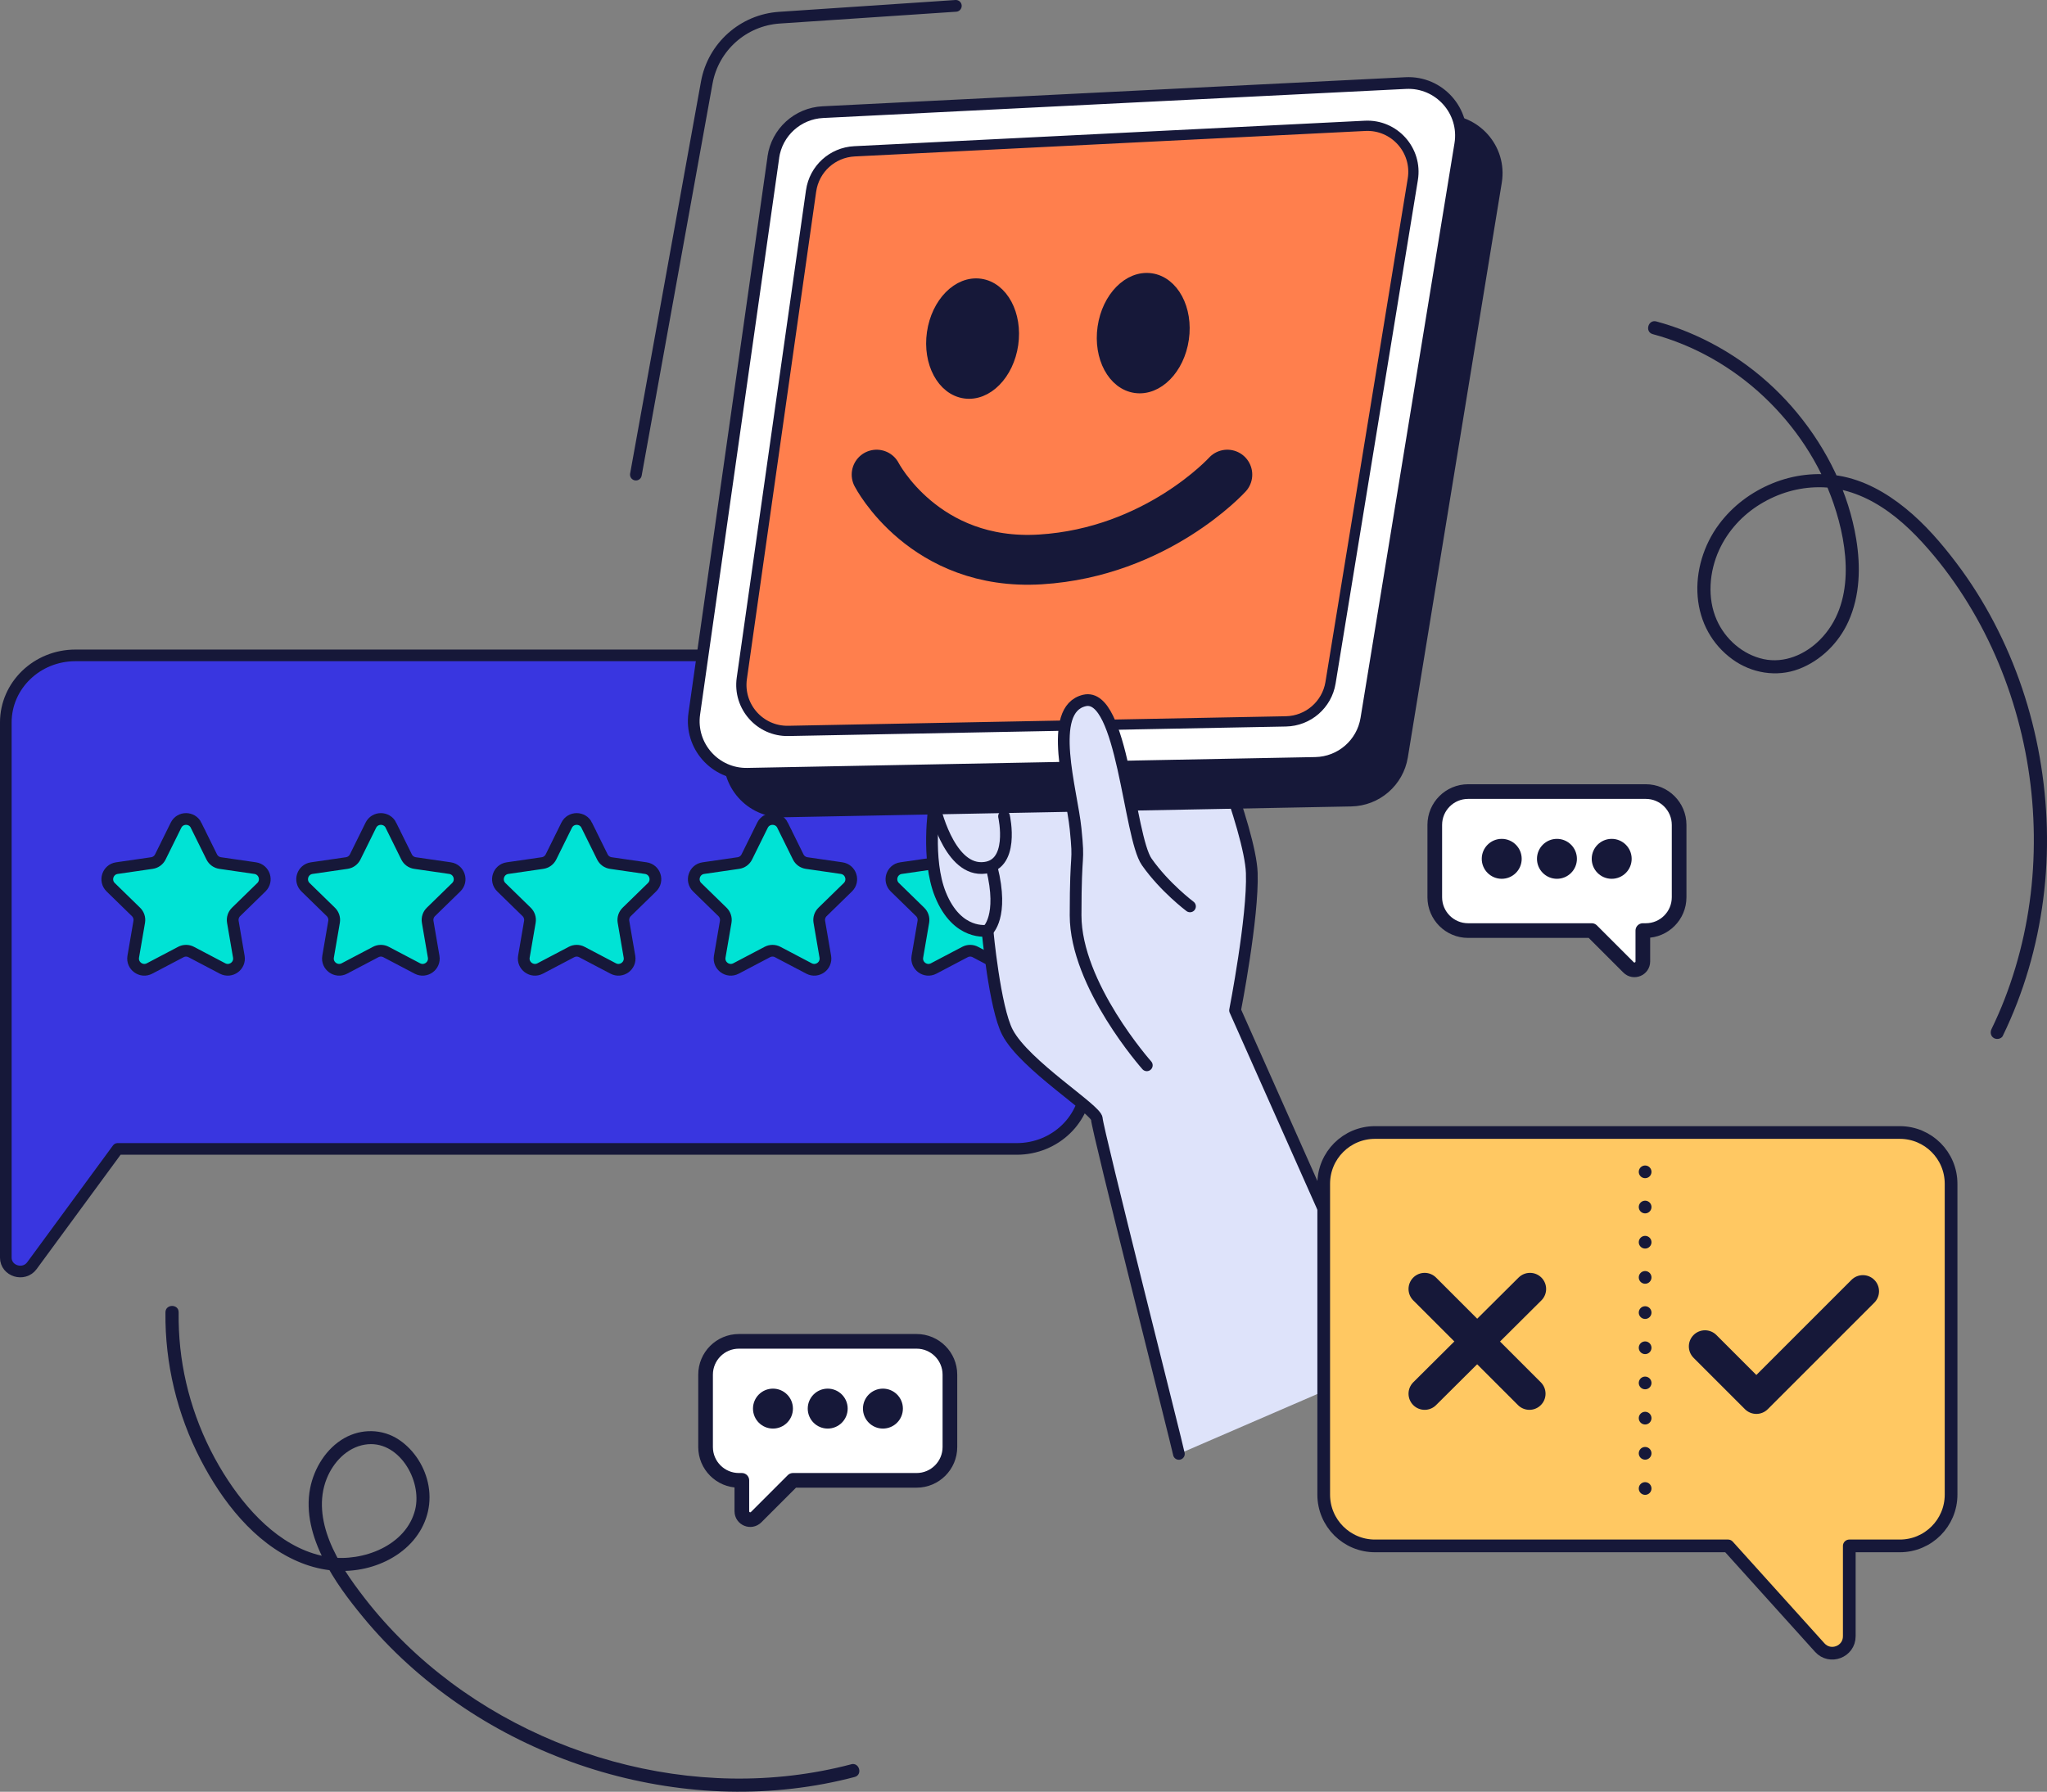 <?xml version="1.0" encoding="UTF-8"?> <svg xmlns="http://www.w3.org/2000/svg" id="Layer_2" viewBox="0 0 698.03 611.12"><rect x="0" y="0" width="698.03" height="611.12" fill="#808080" stroke="none"/><defs><style>.cls-1{stroke-width:5px;}.cls-1,.cls-2,.cls-3,.cls-4,.cls-5,.cls-6,.cls-7,.cls-8,.cls-9,.cls-10,.cls-11,.cls-12,.cls-13{stroke:#161839;}.cls-1,.cls-2,.cls-4,.cls-5,.cls-6,.cls-7,.cls-8,.cls-9,.cls-10,.cls-11,.cls-12,.cls-13{stroke-linecap:round;stroke-linejoin:round;}.cls-1,.cls-2,.cls-8{fill:#fff;}.cls-2,.cls-5{stroke-width:11px;}.cls-14,.cls-7{fill:#161839;}.cls-3{fill:#00e3d5;stroke-miterlimit:10;}.cls-3,.cls-6,.cls-7,.cls-8,.cls-9{stroke-width:4px;}.cls-4{fill:#3936e0;stroke-width:3.97px;}.cls-5,.cls-9,.cls-12,.cls-13{fill:none;}.cls-6{fill:#dee3fa;}.cls-10{fill:#ffc862;}.cls-10,.cls-12{stroke-width:4.33px;}.cls-11{fill:#ff7f4d;stroke-width:3.5px;}.cls-12{stroke-dasharray:0 12;}.cls-13{stroke-width:17px;}</style></defs><g id="_1"><g id="Illustrations"><g id="_3_copia"><g><path class="cls-4" d="M346.71,223.53H25.71c-13.11,0-23.73,10.25-23.73,22.89v182.51c0,4.61,6.15,6.5,8.91,2.74l29.23-39.81H346.71c13.11,0,23.73-10.25,23.73-22.89v-122.55c0-12.64-10.62-22.89-23.73-22.89Z"></path><g><path class="cls-3" d="M66.86,281.46l5.34,10.81c.56,1.13,1.63,1.91,2.88,2.09l11.93,1.73c3.14,.46,4.39,4.31,2.12,6.52l-8.63,8.42c-.9,.88-1.31,2.14-1.1,3.38l2.04,11.88c.54,3.12-2.74,5.5-5.55,4.03l-10.67-5.61c-1.11-.59-2.44-.59-3.56,0l-10.67,5.61c-2.8,1.47-6.08-.91-5.55-4.03l2.04-11.88c.21-1.24-.2-2.51-1.1-3.38l-8.63-8.42c-2.27-2.21-1.02-6.07,2.12-6.52l11.93-1.73c1.25-.18,2.32-.96,2.88-2.09l5.34-10.81c1.4-2.84,5.45-2.84,6.86,0Z"></path><path class="cls-3" d="M133.3,281.46l5.34,10.81c.56,1.13,1.63,1.91,2.88,2.09l11.93,1.73c3.14,.46,4.39,4.31,2.12,6.52l-8.63,8.42c-.9,.88-1.31,2.14-1.1,3.38l2.04,11.88c.54,3.12-2.74,5.5-5.55,4.03l-10.67-5.61c-1.11-.59-2.44-.59-3.56,0l-10.67,5.61c-2.8,1.47-6.08-.91-5.55-4.03l2.04-11.88c.21-1.24-.2-2.51-1.1-3.38l-8.63-8.42c-2.27-2.21-1.02-6.07,2.12-6.52l11.93-1.73c1.25-.18,2.32-.96,2.88-2.09l5.34-10.81c1.4-2.84,5.45-2.84,6.86,0Z"></path><path class="cls-3" d="M200.07,281.46l5.34,10.81c.56,1.13,1.63,1.91,2.88,2.09l11.93,1.73c3.14,.46,4.39,4.31,2.12,6.52l-8.63,8.42c-.9,.88-1.31,2.14-1.1,3.38l2.04,11.88c.54,3.12-2.74,5.5-5.55,4.03l-10.67-5.61c-1.11-.59-2.44-.59-3.56,0l-10.67,5.61c-2.8,1.47-6.08-.91-5.55-4.03l2.04-11.88c.21-1.24-.2-2.51-1.1-3.38l-8.63-8.42c-2.27-2.21-1.02-6.07,2.12-6.52l11.93-1.73c1.25-.18,2.32-.96,2.88-2.09l5.34-10.81c1.4-2.84,5.45-2.84,6.86,0Z"></path><path class="cls-3" d="M266.85,281.46l5.34,10.81c.56,1.13,1.63,1.91,2.88,2.09l11.93,1.73c3.14,.46,4.39,4.31,2.12,6.52l-8.63,8.42c-.9,.88-1.31,2.14-1.1,3.38l2.04,11.88c.54,3.12-2.74,5.5-5.55,4.03l-10.67-5.61c-1.11-.59-2.44-.59-3.56,0l-10.67,5.61c-2.8,1.47-6.08-.91-5.55-4.03l2.04-11.88c.21-1.24-.2-2.51-1.1-3.38l-8.63-8.42c-2.27-2.21-1.02-6.07,2.12-6.52l11.93-1.73c1.25-.18,2.32-.96,2.88-2.09l5.34-10.81c1.4-2.84,5.45-2.84,6.86,0Z"></path><path class="cls-3" d="M334.25,281.46l5.34,10.81c.56,1.13,1.63,1.91,2.88,2.09l11.93,1.73c3.14,.46,4.39,4.31,2.12,6.52l-8.63,8.42c-.9,.88-1.31,2.14-1.1,3.38l2.04,11.88c.54,3.12-2.74,5.5-5.55,4.03l-10.67-5.61c-1.11-.59-2.44-.59-3.56,0l-10.67,5.61c-2.8,1.47-6.08-.91-5.55-4.03l2.04-11.88c.21-1.24-.2-2.51-1.1-3.38l-8.63-8.42c-2.27-2.21-1.02-6.07,2.12-6.52l11.93-1.73c1.25-.18,2.32-.96,2.88-2.09l5.34-10.81c1.4-2.84,5.45-2.84,6.86,0Z"></path></g></g><g><path class="cls-6" d="M402,495.88c-.27-1.85-27.97-111.15-27.97-114.26s-24.59-18.28-30.47-29.52c-4.39-8.39-6.82-34.7-6.82-34.7,0,0-10.29,1.94-16.06-12.34-4.87-12.05-2.07-30.13-2.07-30.13l30.04-61.12,60.08,26.42s17.61,42.47,18.13,57.49c.52,15.02-5.7,46.88-5.7,46.88l53.35,119.91"></path><path class="cls-9" d="M336.74,317.39s5.64-4.67,1.48-21.34"></path><path class="cls-9" d="M318.61,274.92s4.66,21.38,16.17,21.14c11.52-.25,7.6-17.64,7.6-17.64"></path></g><g><path class="cls-7" d="M275.9,66.47l-26.97,189.82c-1.55,10.94,7.06,20.67,18.1,20.46l193.71-3.7c8.66-.17,15.96-6.49,17.36-15.04l32.04-196.03c1.84-11.28-7.19-21.38-18.6-20.81l-198.79,9.92c-8.58,.43-15.66,6.88-16.87,15.39Z"></path><path class="cls-8" d="M263.72,53.63l-26.97,189.82c-1.55,10.94,7.06,20.67,18.1,20.46l193.71-3.7c8.66-.17,15.96-6.49,17.36-15.04l32.04-196.03c1.84-11.28-7.19-21.38-18.6-20.81l-198.79,9.92c-8.58,.43-15.66,6.88-16.87,15.39Z"></path><path class="cls-11" d="M276.58,65.1l-23.62,166.27c-1.36,9.58,6.18,18.11,15.86,17.92l169.68-3.25c7.59-.15,13.98-5.69,15.21-13.18l28.06-171.71c1.61-9.88-6.29-18.73-16.29-18.23l-174.12,8.69c-7.52,.38-13.72,6.03-14.77,13.48Z"></path><g><ellipse class="cls-7" cx="331.65" cy="115.48" rx="18.62" ry="13.72" transform="translate(170.05 427.27) rotate(-81.8)"></ellipse><ellipse class="cls-7" cx="389.85" cy="113.62" rx="18.62" ry="13.72" transform="translate(221.78 483.28) rotate(-81.8)"></ellipse><path class="cls-13" d="M298.93,161.88s16.17,31.37,55.87,28.92c39.7-2.45,63.72-28.92,63.72-28.92"></path></g></g><path class="cls-9" d="M325.94,2l-60.15,4.03c-12.37,.83-22.59,9.96-24.79,22.16l-24.16,133.68"></path><path class="cls-6" d="M391.06,363.34s-24.28-27.31-24.28-51.16,1.3-16.47,0-29.48-9.97-40.75,3.03-43.79c13.01-3.03,15.17,46.39,21.24,55.06s14.74,15.17,14.74,15.17"></path><g><path class="cls-10" d="M647.84,386.26h-178.97c-9.66,0-17.48,7.83-17.48,17.48v106.04c0,9.66,7.83,17.48,17.48,17.48h120.4l31.27,34.68c3.54,3.93,10.07,1.42,10.07-3.87v-30.81h17.23c9.66,0,17.48-7.83,17.48-17.48v-106.04c0-9.66-7.83-17.48-17.48-17.48Z"></path><line class="cls-12" x1="560.99" y1="399.68" x2="560.99" y2="509.89"></line><polyline class="cls-5" points="581.4 459.22 598.92 476.74 635.25 440.41"></polyline><g><line class="cls-2" x1="485.81" y1="475.35" x2="521.73" y2="439.63"></line><line class="cls-2" x1="485.81" y1="439.63" x2="521.53" y2="475.35"></line></g></g><g><path class="cls-1" d="M561.22,269.98h-60.59c-6.28,0-11.37,5.09-11.37,11.37v24.67c0,6.28,5.09,11.37,11.37,11.37h42.15l12.55,12.55c1.8,1.8,4.88,.53,4.88-2.02v-10.53h1c6.28,0,11.37-5.09,11.37-11.37v-24.67c0-6.28-5.09-11.37-11.37-11.37Z"></path><g><circle class="cls-14" cx="512.09" cy="292.92" r="6.81"></circle><circle class="cls-14" cx="530.92" cy="292.92" r="6.81"></circle><circle class="cls-14" cx="549.59" cy="292.92" r="6.81"></circle></g></g><g><path class="cls-1" d="M251.96,457.49h60.59c6.28,0,11.37,5.09,11.37,11.37v24.67c0,6.28-5.09,11.37-11.37,11.37h-42.15s-12.55,12.55-12.55,12.55c-1.8,1.8-4.88,.53-4.88-2.02v-10.53s-1,0-1,0c-6.28,0-11.37-5.09-11.37-11.37v-24.67c0-6.28,5.09-11.37,11.37-11.37Z"></path><g><circle class="cls-14" cx="301.08" cy="480.43" r="6.81"></circle><circle class="cls-14" cx="282.25" cy="480.43" r="6.81"></circle><circle class="cls-14" cx="263.58" cy="480.43" r="6.81"></circle></g></g><path class="cls-14" d="M682.99,353.23c7.12-14.67,11.67-30.4,13.76-46.56,2.08-16.09,1.6-32.46-1.21-48.43s-8.02-31.48-15.52-45.83c-3.73-7.14-8.03-13.98-12.89-20.4-5.13-6.78-10.76-13.3-17.38-18.67s-14.27-9.69-22.73-11.09c-7.61-1.26-15.49-.32-22.63,2.61-7.22,2.96-13.55,7.69-18.22,13.97-5.19,6.96-8,16.02-7.26,24.71s4.89,16.29,11.89,21.36c6.51,4.72,15.06,6.14,22.63,3.27,7.5-2.85,13.63-8.97,16.9-16.25,3.96-8.81,4.17-18.65,2.64-28.05-2.58-15.79-9.95-30.67-20.08-42.96s-22.91-21.69-37.41-27.67c-3.48-1.43-7.05-2.63-10.68-3.61-2.8-.75-4,3.59-1.2,4.34,14.18,3.8,27.22,11.29,37.9,21.35,10.65,10.04,19.02,22.59,23.76,36.46,5.08,14.86,7.45,34.28-4.7,46.46-4.98,5-12.09,8.09-19.19,6.56-7.08-1.53-13.05-6.77-15.96-13.34-3.32-7.48-2.54-16.52,.8-23.85,2.99-6.54,7.96-11.95,14.09-15.69s12.95-5.72,19.99-5.74c7.69-.02,14.97,2.65,21.38,6.79,6.85,4.42,12.62,10.35,17.82,16.58,4.88,5.85,9.23,12.13,13.09,18.7,7.75,13.2,13.37,27.58,16.85,42.48s4.76,30.32,3.81,45.61c-.94,15.19-4.17,30.23-9.67,44.43-1.34,3.46-2.84,6.86-4.46,10.21-.53,1.09-.3,2.43,.81,3.08,.99,.58,2.55,.29,3.08-.81h0Z"></path><path class="cls-14" d="M290.25,601.75c-13.24,3.48-26.91,5.06-40.6,4.85-13.75-.21-27.44-2.23-40.69-5.88-13.23-3.64-25.98-8.89-37.92-15.63-11.97-6.76-23.08-15-32.92-24.61-4.92-4.8-9.53-9.93-13.74-15.36-4.66-6.02-9.22-12.49-12.03-19.62-2.68-6.8-3.71-14.26-.94-21.19,2.23-5.57,6.88-10.57,12.99-11.59,11.45-1.91,19.64,12.12,17.18,22.14-3.02,12.29-17.81,17.87-29.27,16.23-14.89-2.13-26.53-14.08-34.46-26.06-8.96-13.53-14.68-29.26-16.38-45.41-.42-4-.6-8.01-.55-12.03,.03-2.9-4.47-2.9-4.5,0-.2,17.42,3.98,34.79,11.99,50.26,7.3,14.09,18.2,28.29,33.16,34.72,6.93,2.98,14.3,4.03,21.74,2.61,6.64-1.26,13.18-4.57,17.6-9.76s6.42-11.81,5.22-18.66c-1.1-6.25-4.79-12.17-10.08-15.71-5.61-3.75-12.79-3.87-18.64-.55-6.16,3.5-10.3,10.22-11.65,17.08-1.63,8.31,.77,16.76,4.52,24.17s8.46,13.65,13.52,19.79c9.28,11.28,20.23,21.14,32.23,29.45s25.08,14.96,38.77,19.93,28.16,8.2,42.75,9.52c14.49,1.32,29.15,.66,43.46-2.02,3.51-.66,6.98-1.44,10.43-2.35,2.8-.74,1.61-5.08-1.2-4.34h0Z"></path></g></g></g></svg> 
